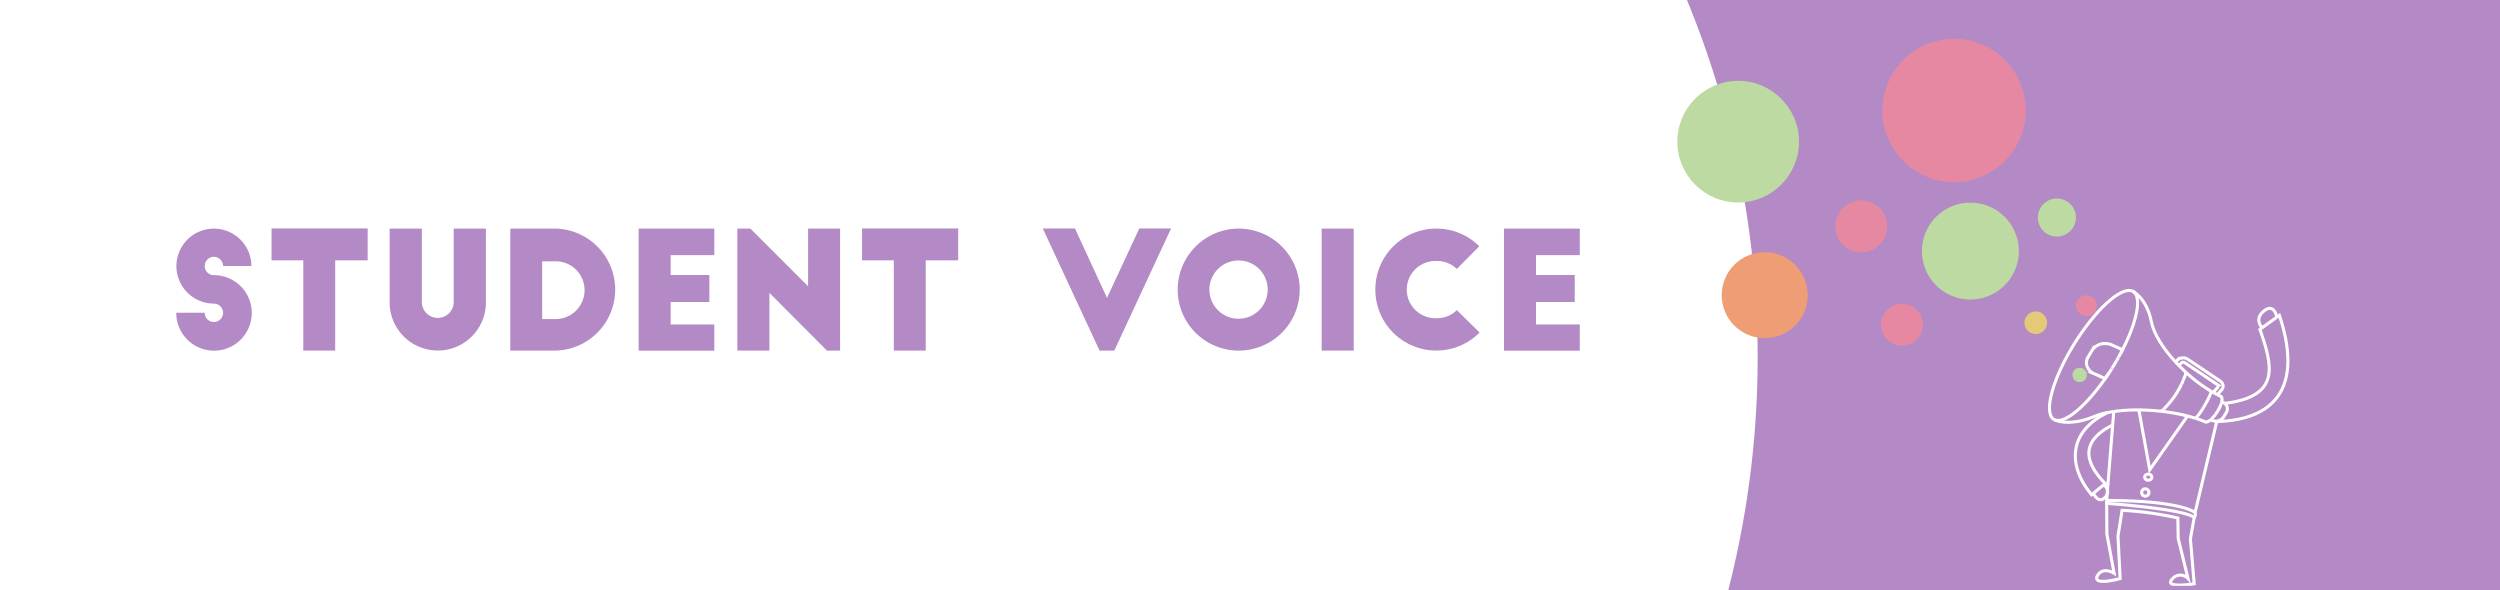 <svg id="Layer_1" data-name="Layer 1" xmlns="http://www.w3.org/2000/svg" xmlns:xlink="http://www.w3.org/1999/xlink" viewBox="0 0 847 200"><defs><style>.cls-1,.cls-6{fill:none;}.cls-2{fill:#b38ac5;}.cls-3{clip-path:url(#clip-path);}.cls-4{clip-path:url(#clip-path-2);}.cls-5{clip-path:url(#clip-path-3);}.cls-6{stroke:#fff;stroke-miterlimit:10;stroke-width:1.04px;}.cls-7{clip-path:url(#clip-path-4);}.cls-8{clip-path:url(#clip-path-5);}.cls-9{clip-path:url(#clip-path-6);}.cls-10{fill:#e788a2;}.cls-11{fill:#bedaa3;}.cls-12{fill:#e4c978;}.cls-13{fill:#fff;}.cls-14{fill:#ee9d74;}</style><clipPath id="clip-path"><rect class="cls-1" width="847" height="200"/></clipPath><clipPath id="clip-path-2"><rect class="cls-1" x="621.81" y="13.16" width="160.19" height="188.34"/></clipPath><clipPath id="clip-path-3"><rect class="cls-1" x="694.17" y="98.23" width="81.14" height="100.23"/></clipPath><clipPath id="clip-path-4"><rect class="cls-1" x="694.17" y="98.23" width="82.74" height="100.23"/></clipPath><clipPath id="clip-path-5"><rect class="cls-1" x="692.38" y="96.18" width="89.62" height="105.32"/></clipPath><clipPath id="clip-path-6"><rect class="cls-1" x="621.81" y="13.16" width="156.6" height="185.3"/></clipPath></defs><title>Student Voice</title><rect class="cls-2" width="847" height="200"/><g class="cls-3"><g class="cls-4"><g class="cls-5"><path class="cls-6" d="M737.09,122.67l.54-.59a2.64,2.64,0,0,1,1.7-.82,2.82,2.82,0,0,1,1.89.45l10.95,7.37a2.11,2.11,0,0,1,1,1.46,2,2,0,0,1-.52,1.61l-1.43,1.55"/><path class="cls-6" d="M738.19,123.83,739,123a.88.88,0,0,1,.57-.27h.1a.94.94,0,0,1,.52.16l11,7.37a.71.71,0,0,1,.32.48.68.68,0,0,1-.18.54l-1.53,1.67"/><path class="cls-6" d="M713.89,167.49a4,4,0,0,1-.63.95c-2,2.2-3.53-.34-4-1.32"/><path class="cls-6" d="M714,166a3.86,3.86,0,0,0-1.19-1.78"/><path class="cls-6" d="M713.89,167.49A2.36,2.36,0,0,0,714,166"/><path class="cls-6" d="M715.77,144c-12.08,6-8.55,13.67-2.55,19.81l-.4.33"/><path class="cls-6" d="M714.15,139.75c-12.81,6-14.21,17.36-5.54,27.87l.62-.5"/><path class="cls-6" d="M709.23,167.12c1.2-1,2.39-2,3.59-2.94"/></g><line class="cls-6" x1="713.89" y1="167.49" x2="713.72" y2="169.55"/><line class="cls-6" x1="714.01" y1="165.96" x2="715.77" y2="144.04"/><line class="cls-6" x1="751.03" y1="142.85" x2="751.08" y2="142.64"/><line class="cls-6" x1="715.77" y1="144.04" x2="716.14" y2="139.41"/><line class="cls-6" x1="714.01" y1="165.96" x2="713.89" y2="167.49"/><line class="cls-6" x1="743.69" y1="173.65" x2="751.03" y2="142.85"/><polyline class="cls-6" points="724.65 138.89 728.33 159.15 741.14 140.94"/><line class="cls-6" x1="713.73" y1="170.54" x2="713.72" y2="169.55"/><g class="cls-7"><path class="cls-6" d="M713.73,170.54l.08,10.39,2.45,13.29s-3.72-2.42-5.65.81c-1.94,3.66,7.7,1,7.7,1l-.73-14.37,1.38-8.76a111.15,111.15,0,0,1,18.9,2.61l.11,6.92L741.3,196a3.52,3.52,0,0,0-5.2,0c-3.55,3.59,7.29,1.78,7.29,1.78l-1.28-15.19,1.29-7.32"/><path class="cls-6" d="M771.38,107.46l.87-.63c7.5,22.34.42,35.36-21.22,36"/><path class="cls-6" d="M766.41,111.05l-.73.54c4,11.8,7.54,22.65-11.94,25.08"/></g><line class="cls-6" x1="766.41" y1="111.05" x2="771.38" y2="107.46"/><g class="cls-8"><path class="cls-6" d="M766.41,111.05c-.75-.83-2.43-3.23.64-5.72s4.13,1,4.33,2.13"/><ellipse class="cls-6" cx="727.83" cy="161.66" rx="1.21" ry="1.04"/><path class="cls-6" d="M725.62,166.63a1.23,1.23,0,1,0,1.22-1A1.14,1.14,0,0,0,725.62,166.63Z"/><path class="cls-6" d="M743.69,173.65a1.7,1.7,0,0,1-.29,1.67"/><path class="cls-6" d="M743.69,173.65s-4.53-4.1-30-4.1"/><polyline class="cls-6" points="713.73 170.54 713.72 170.54 713.72 169.55"/><path class="cls-6" d="M713.73,170.54c.31,0,26.28,1.88,29.67,4.78"/><path class="cls-6" d="M749.54,142.49l-.3-.12-.32-.14"/><path class="cls-6" d="M753.74,136.67a3,3,0,0,0-.76-.47l-.25-.11"/><path class="cls-6" d="M749.54,142.49a3.51,3.51,0,0,0,1.54.15"/><path class="cls-6" d="M751.08,142.64a3.11,3.11,0,0,0,2.29-1.39l.92-1.52a2.36,2.36,0,0,0-.55-3.06"/><path class="cls-6" d="M716.14,139.41c.78-.11,1.59-.21,2.42-.28"/><path class="cls-6" d="M714.15,139.75c.65-.13,1.31-.24,2-.34"/><path class="cls-6" d="M724.65,138.89a60.08,60.08,0,0,0-6.09.24"/><path class="cls-6" d="M714.15,139.75a25.23,25.23,0,0,0-4.54,1.32c-8.9,3.68-13.5,1.17-13.5,1.17"/><path class="cls-6" d="M722.45,98.63s4.83,2.14,6.46,10.49c.79,4,4,9,8.18,13.55"/><path class="cls-6" d="M724.65,138.89a72.8,72.8,0,0,1,7.63.46"/><path class="cls-6" d="M738.19,123.83c.8.82,1.62,1.61,2.47,2.39"/><path class="cls-6" d="M738.19,123.83c-.37-.39-.74-.77-1.1-1.16"/><path class="cls-6" d="M750.62,140.37a10.15,10.15,0,0,1-1.49,1.68"/><path class="cls-6" d="M752.54,136.81a7.11,7.11,0,0,0,.19-.72"/><path class="cls-6" d="M750.62,140.37c.25-.34.49-.71.75-1.13a12.58,12.58,0,0,0,1.17-2.43"/><path class="cls-6" d="M752.73,136.09c.26-1.24-.13-1.71-.13-1.71-.47-.2-.94-.43-1.42-.68"/><path class="cls-6" d="M749.13,142.05l-.21.18"/><path class="cls-6" d="M748.92,142.23a3.27,3.27,0,0,1-1.54.8,34.41,34.41,0,0,0-3.49-1.31"/><path class="cls-6" d="M749.26,132.65l.47.27"/><path class="cls-6" d="M749.73,132.92c.49.28,1,.54,1.45.78"/><path class="cls-6" d="M743.89,141.72c-.88-.28-1.8-.54-2.75-.78"/><path class="cls-6" d="M741.14,140.94a65.79,65.79,0,0,0-8.86-1.59"/><path class="cls-6" d="M740.66,126.22a52.16,52.16,0,0,0,8.6,6.43"/><path class="cls-6" d="M739.09,130.18c.23-.49.45-1,.64-1.42"/><path class="cls-6" d="M732.28,139.35l.64-.6"/><path class="cls-6" d="M739.09,130.18a29.35,29.35,0,0,1-6,8.4"/><path class="cls-6" d="M733.1,138.58l-.18.17"/><path class="cls-6" d="M740.66,126.22c-.24.76-.55,1.62-.93,2.54"/><path class="cls-6" d="M743.89,141.72c.4-.43.82-.95,1.27-1.53a38.27,38.27,0,0,0,3.51-6.14c.2-.45.39-.91.59-1.4"/><path class="cls-6" d="M714,127.14h0"/><path class="cls-6" d="M717.83,120.91l.63-1.16"/><path class="cls-6" d="M715.57,124.73c.25-.39.49-.78.73-1.19"/><path class="cls-6" d="M718.48,119.72c5.61-10.5,7.43-19.56,4-21.09"/><path class="cls-6" d="M714,127.13c.24-.36.48-.71.71-1.07"/><path class="cls-6" d="M715.43,125c-.2.33-.42.66-.63,1"/><path class="cls-6" d="M714,127.14c-6.78,10.06-14.41,16.64-17.89,15.1"/><path class="cls-6" d="M722.45,98.63c-3.88-1.72-12.92,6.65-20.2,18.69s-10,23.2-6.14,24.92"/><path class="cls-6" d="M718.48,119.72l0,0"/><path class="cls-6" d="M717.14,122.11c0,.07-.07.13-.1.19"/><path class="cls-6" d="M717.83,120.91a.54.54,0,0,0-.07.13"/><path class="cls-6" d="M716.3,123.54c.25-.41.5-.82.74-1.23"/><path class="cls-6" d="M714.8,125.93l-.08.13"/><path class="cls-6" d="M717.14,122.11c.21-.36.42-.72.62-1.08"/><path class="cls-6" d="M715.57,124.73a1.64,1.64,0,0,1-.14.22"/><path class="cls-6" d="M718.48,119.72c.22-.41.43-.82.64-1.23l-3.69-1.64a5.63,5.63,0,0,0-3.85-.23"/><path class="cls-6" d="M717.76,121a.75.75,0,0,1,.07-.12"/><path class="cls-6" d="M714.72,126.06c-.23.36-.47.71-.71,1.07"/><path class="cls-6" d="M714,127.14h0"/><path class="cls-6" d="M717,122.3c0-.06.07-.12.1-.19"/><path class="cls-6" d="M707.08,124.07a3.62,3.62,0,0,1,.35-3.09l1.41-2.33a4.75,4.75,0,0,1,2.74-2"/><path class="cls-6" d="M714,127.14c-.25.38-.51.76-.77,1.13l-3.7-1.64a4.38,4.38,0,0,1-2.45-2.56"/></g><line class="cls-6" x1="718.48" y1="119.72" x2="718.46" y2="119.75"/><g class="cls-9"><path class="cls-10" d="M630.14,85.45a8.78,8.78,0,1,0-8.32-9.23,8.79,8.79,0,0,0,8.32,9.23"/><path class="cls-10" d="M707,107.07a3.51,3.51,0,1,0-3.64-3.69,3.67,3.67,0,0,0,3.64,3.69"/><path class="cls-10" d="M660.8,61.68a24.27,24.27,0,1,0-23-25.51,24.27,24.27,0,0,0,23,25.51"/><path class="cls-11" d="M696.53,80.13a6.44,6.44,0,1,0-6.09-6.76,6.44,6.44,0,0,0,6.09,6.76"/><path class="cls-11" d="M704.47,129.46a2.43,2.43,0,1,0-2.3-2.56,2.43,2.43,0,0,0,2.3,2.56"/><path class="cls-11" d="M666.65,101.45a16.41,16.41,0,1,0-15.47-17.24,16.38,16.38,0,0,0,15.47,17.24"/><path class="cls-12" d="M689.51,113.17a3.83,3.83,0,1,0-3.62-4,3.84,3.84,0,0,0,3.62,4"/></g></g><circle class="cls-13" cx="278" cy="121" r="317.5"/><circle class="cls-11" cx="588.89" cy="48" r="20.61"/><circle class="cls-14" cx="597.89" cy="100" r="14.57"/><circle class="cls-10" cx="644.39" cy="110" r="7.08"/></g><path class="cls-2" d="M75.59,90.12A3.18,3.18,0,0,0,72.45,87a3.14,3.14,0,0,0-3.09,3.14,3.09,3.09,0,0,0,3.09,3.09,12.79,12.79,0,1,1-12.73,12.73h9.64a3.1,3.1,0,0,0,3.09,3.14A3.14,3.14,0,0,0,75.59,106a3.18,3.18,0,0,0-3.14-3.14A12.7,12.7,0,1,1,85.17,90.12Z"/><path class="cls-2" d="M92,77.4h32.56V88.2h-11v30.58H102.75V88.2H92Z"/><path class="cls-2" d="M142.92,102.3a5.4,5.4,0,1,0,10.8,0V77.45h10.91v25a16.31,16.31,0,0,1-32.62,0v-25h10.91Z"/><path class="cls-2" d="M172.89,77.45h15.32a20.67,20.67,0,0,1,0,41.33H172.89Zm10.8,30.64h4.58a9.78,9.78,0,1,0,0-19.56h-4.58Z"/><path class="cls-2" d="M216.37,77.45H242v9H227.22v6.72h13.11v9.15H227.22v7.6H242v8.88H216.37Z"/><path class="cls-2" d="M280.17,118.78l-19.5-19.57v19.57H249.81V77.45h4.41L273.78,97V77.45h10.85v41.33Z"/><path class="cls-2" d="M292.07,77.4h32.57V88.2h-11v30.58H302.82V88.2H292.07Z"/><path class="cls-2" d="M396.76,77.4l-19.23,41.38h-5L353.29,77.4H364.2l10.85,23.52L386,77.4Z"/><path class="cls-2" d="M419.63,77.45A20.67,20.67,0,1,1,399,98.17,20.72,20.72,0,0,1,419.63,77.45Zm0,10.8a9.87,9.87,0,1,0,9.86,9.86A9.84,9.84,0,0,0,419.63,88.25Z"/><path class="cls-2" d="M447.78,77.45h10.86v41.33H447.78Z"/><path class="cls-2" d="M493.57,91.12a9.64,9.64,0,0,0-6.94-2.7,9.7,9.7,0,1,0,0,19.39,9.47,9.47,0,0,0,6.94-2.75l7.72,7.6a20.66,20.66,0,1,1-14.66-35.21,20.41,20.41,0,0,1,14.54,6Z"/><path class="cls-2" d="M509.55,77.45h25.68v9H520.4v6.72h13.12v9.15H520.4v7.6h14.83v8.88H509.55Z"/></svg>